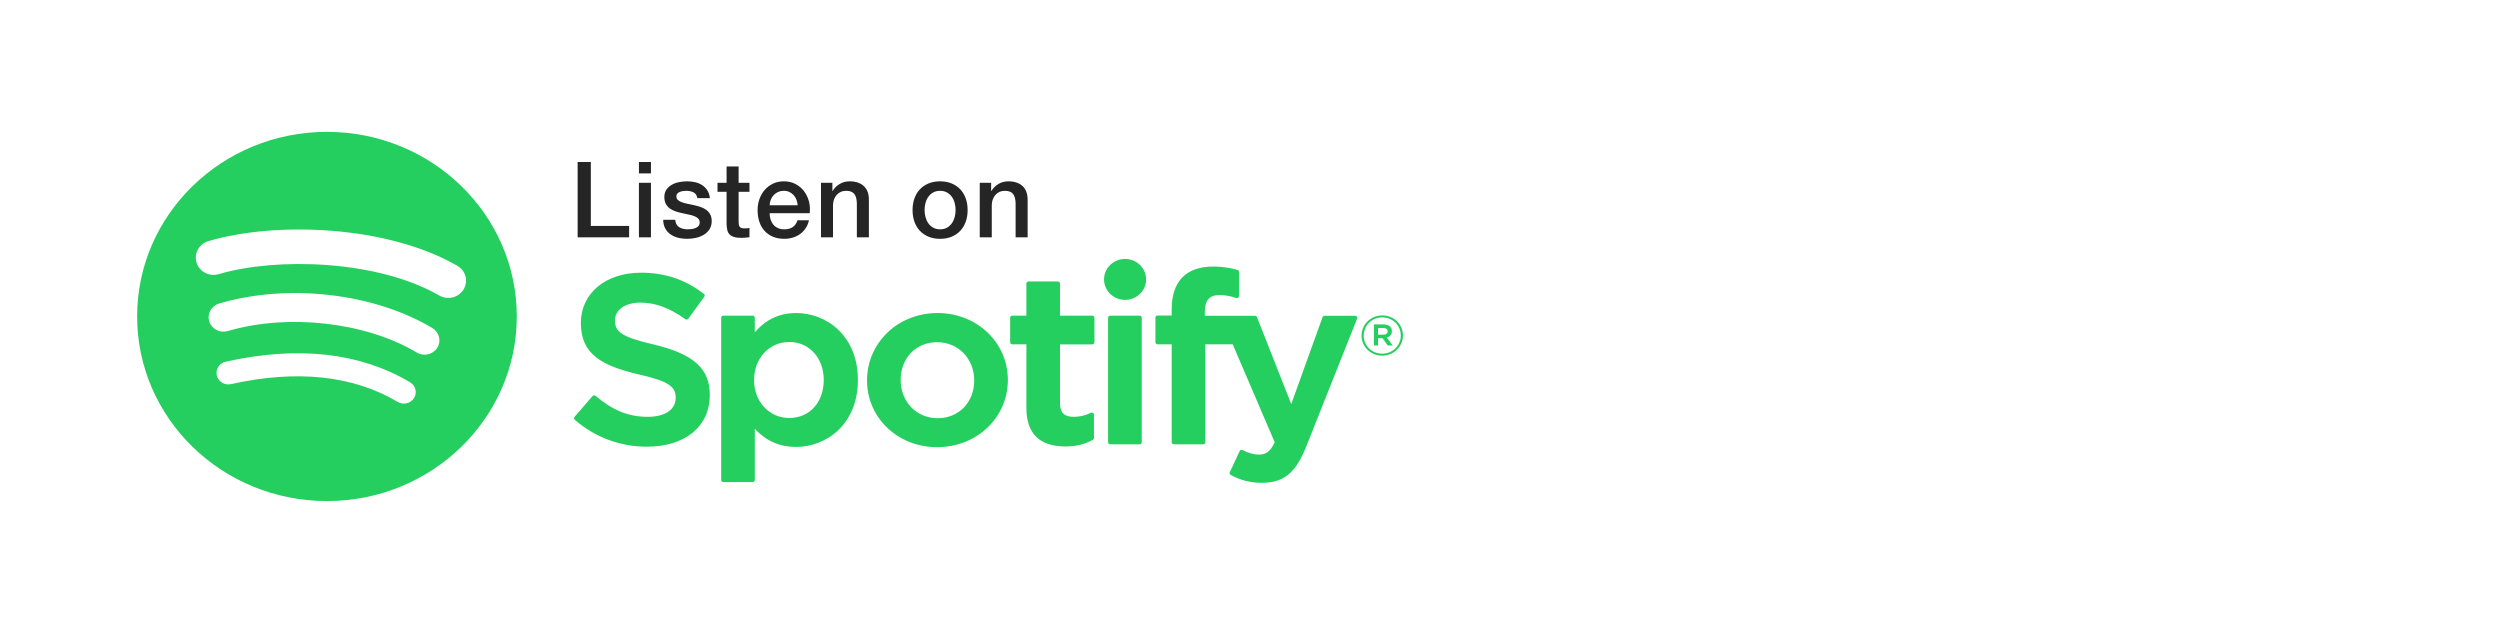 <?xml version="1.0" encoding="UTF-8"?>
<svg xmlns="http://www.w3.org/2000/svg" xmlns:xlink="http://www.w3.org/1999/xlink" width="237px" height="60px" viewBox="0 0 237 60" version="1.1">
  <title>spotify</title>
  <g id="#LEARN-final" stroke="none" stroke-width="1" fill="none" fill-rule="evenodd">
    <g id="spotify" transform="translate(0.295, 0)" fill-rule="nonzero">
      <rect id="Rectangle" x="0" y="0" width="236.148" height="60"></rect>
      <g id="Group" transform="translate(12.705, 12.5)">
        <path d="M17.995,0 C8.057,0 0,7.835 0,17.5 C0,27.165 8.057,35 17.995,35 C27.935,35 35.991,27.165 35.991,17.5 C35.991,7.836 27.935,0.001 17.995,0.001 L17.995,0 Z M26.248,25.24 C25.926,25.754 25.234,25.917 24.705,25.602 C20.48,23.092 15.161,22.523 8.897,23.915 C8.293,24.049 7.692,23.681 7.554,23.094 C7.416,22.507 7.793,21.922 8.398,21.788 C15.253,20.265 21.133,20.921 25.876,23.74 C26.405,24.055 26.573,24.726 26.248,25.24 L26.248,25.24 Z M28.451,20.475 C28.045,21.117 27.181,21.32 26.521,20.925 C21.684,18.033 14.31,17.196 8.589,18.885 C7.847,19.103 7.063,18.696 6.838,17.976 C6.615,17.254 7.033,16.494 7.774,16.274 C14.309,14.346 22.434,15.28 27.989,18.6 C28.648,18.994 28.857,19.835 28.451,20.475 L28.451,20.475 Z M28.64,15.513 C22.84,12.163 13.271,11.855 7.733,13.489 C6.844,13.752 5.904,13.264 5.634,12.399 C5.365,11.534 5.866,10.62 6.756,10.357 C13.113,8.48 23.68,8.843 30.358,12.698 C31.159,13.159 31.421,14.164 30.946,14.941 C30.474,15.719 29.438,15.975 28.641,15.513 L28.64,15.513 Z M48.96,20.155 C45.852,19.435 45.3,18.929 45.3,17.866 C45.3,16.862 46.271,16.187 47.718,16.187 C49.119,16.187 50.507,16.7 51.964,17.756 C52.007,17.788 52.063,17.801 52.116,17.792 C52.172,17.784 52.22,17.755 52.252,17.712 L53.769,15.632 C53.831,15.546 53.814,15.428 53.73,15.363 C51.996,14.01 50.045,13.352 47.763,13.352 C44.408,13.352 42.064,15.31 42.064,18.112 C42.064,21.116 44.086,22.179 47.58,23 C50.552,23.666 51.055,24.224 51.055,25.222 C51.055,26.327 50.041,27.015 48.407,27.015 C46.594,27.015 45.113,26.419 43.459,25.027 C43.418,24.992 43.362,24.977 43.31,24.979 C43.254,24.983 43.205,25.008 43.171,25.048 L41.469,27.017 C41.398,27.1 41.406,27.221 41.488,27.293 C43.413,28.964 45.782,29.846 48.339,29.846 C51.953,29.846 54.289,27.926 54.289,24.952 C54.295,22.443 52.75,21.053 48.966,20.158 L48.96,20.155 Z M62.468,17.175 C60.901,17.175 59.616,17.775 58.555,19.005 L58.555,17.621 C58.555,17.512 58.464,17.423 58.353,17.423 L55.57,17.423 C55.458,17.423 55.368,17.512 55.368,17.621 L55.368,33.002 C55.368,33.11 55.458,33.2 55.57,33.2 L58.353,33.2 C58.464,33.2 58.555,33.11 58.555,33.002 L58.555,28.147 C59.616,29.303 60.901,29.869 62.468,29.869 C65.379,29.869 68.328,27.69 68.328,23.523 C68.332,19.355 65.384,17.175 62.47,17.175 L62.468,17.175 Z M65.091,23.523 C65.091,25.644 63.748,27.125 61.823,27.125 C59.921,27.125 58.486,25.577 58.486,23.523 C58.486,21.469 59.921,19.92 61.823,19.92 C63.716,19.92 65.091,21.435 65.091,23.523 L65.091,23.523 Z M75.881,17.175 C72.131,17.175 69.194,19.983 69.194,23.568 C69.194,27.115 72.112,29.892 75.836,29.892 C79.599,29.892 82.545,27.094 82.545,23.523 C82.545,19.964 79.618,17.176 75.881,17.176 L75.881,17.175 L75.881,17.175 Z M75.881,27.146 C73.887,27.146 72.383,25.587 72.383,23.522 C72.383,21.447 73.835,19.941 75.836,19.941 C77.843,19.941 79.356,21.499 79.356,23.567 C79.356,25.642 77.895,27.146 75.881,27.146 L75.881,27.146 Z M90.552,17.423 L87.489,17.423 L87.489,14.379 C87.489,14.27 87.399,14.18 87.287,14.18 L84.505,14.18 C84.393,14.18 84.3,14.27 84.3,14.379 L84.3,17.423 L82.964,17.423 C82.852,17.423 82.762,17.512 82.762,17.621 L82.762,19.946 C82.762,20.055 82.852,20.144 82.964,20.144 L84.3,20.144 L84.3,26.162 C84.3,28.592 85.545,29.825 88.001,29.825 C88.998,29.825 89.825,29.625 90.605,29.194 C90.67,29.161 90.708,29.094 90.708,29.023 L90.708,26.808 C90.708,26.741 90.672,26.676 90.612,26.641 C90.552,26.603 90.476,26.601 90.414,26.632 C89.879,26.893 89.361,27.015 88.781,27.015 C87.889,27.015 87.489,26.62 87.489,25.738 L87.489,20.146 L90.552,20.146 C90.663,20.146 90.754,20.056 90.754,19.947 L90.754,17.622 C90.758,17.513 90.668,17.424 90.554,17.424 L90.552,17.423 L90.552,17.423 Z M101.219,17.434 L101.219,17.06 C101.219,15.961 101.653,15.47 102.624,15.47 C103.204,15.47 103.671,15.582 104.193,15.751 C104.257,15.771 104.324,15.761 104.375,15.724 C104.429,15.686 104.459,15.626 104.459,15.563 L104.459,13.283 C104.459,13.196 104.403,13.119 104.315,13.093 C103.765,12.934 103.06,12.77 102.003,12.77 C99.435,12.77 98.075,14.177 98.075,16.838 L98.075,17.411 L96.738,17.411 C96.626,17.411 96.534,17.5 96.534,17.609 L96.534,19.946 C96.534,20.055 96.626,20.144 96.738,20.144 L98.075,20.144 L98.075,29.424 C98.075,29.535 98.167,29.622 98.279,29.622 L101.06,29.622 C101.174,29.622 101.264,29.535 101.264,29.424 L101.264,20.145 L103.862,20.145 L107.842,29.424 C107.39,30.398 106.945,30.592 106.339,30.592 C105.85,30.592 105.332,30.45 104.805,30.168 C104.756,30.143 104.696,30.139 104.644,30.153 C104.59,30.172 104.545,30.21 104.524,30.26 L103.58,32.272 C103.535,32.368 103.574,32.479 103.668,32.529 C104.653,33.048 105.54,33.269 106.638,33.269 C108.693,33.269 109.829,32.337 110.829,29.834 L115.655,17.705 C115.681,17.644 115.672,17.575 115.633,17.521 C115.597,17.467 115.535,17.435 115.468,17.435 L112.571,17.435 C112.483,17.435 112.406,17.489 112.378,17.568 L109.41,25.809 L106.161,17.562 C106.131,17.486 106.056,17.435 105.972,17.435 L101.219,17.435 L101.219,17.434 L101.219,17.434 Z M95.034,17.423 L92.251,17.423 C92.14,17.423 92.047,17.512 92.047,17.621 L92.047,29.424 C92.047,29.535 92.14,29.623 92.251,29.623 L95.034,29.623 C95.146,29.623 95.238,29.535 95.238,29.424 L95.238,17.622 C95.238,17.512 95.148,17.423 95.034,17.423 L95.034,17.423 Z M93.659,12.048 C92.556,12.048 91.663,12.916 91.663,13.987 C91.663,15.06 92.556,15.929 93.659,15.929 C94.761,15.929 95.653,15.06 95.653,13.987 C95.653,12.916 94.759,12.048 93.659,12.048 Z M118.032,21.218 C116.931,21.218 116.074,20.358 116.074,19.314 C116.074,18.269 116.942,17.4 118.042,17.4 C119.143,17.4 120,18.259 120,19.303 C120,20.347 119.132,21.218 118.032,21.218 Z M118.042,17.589 C117.039,17.589 116.28,18.364 116.28,19.314 C116.28,20.263 117.035,21.027 118.032,21.027 C119.035,21.027 119.794,20.253 119.794,19.303 C119.794,18.354 119.039,17.589 118.042,17.589 L118.042,17.589 Z M118.476,19.499 L119.031,20.253 L118.562,20.253 L118.064,19.561 L117.636,19.561 L117.636,20.253 L117.245,20.253 L117.245,18.254 L118.161,18.254 C118.64,18.254 118.953,18.491 118.953,18.891 C118.956,19.219 118.76,19.419 118.479,19.499 L118.476,19.499 Z M118.146,18.597 L117.636,18.597 L117.636,19.229 L118.146,19.229 C118.399,19.229 118.552,19.108 118.552,18.913 C118.552,18.707 118.399,18.597 118.146,18.597 L118.146,18.597 Z" id="Shape" fill="#24CF5F"></path>
        <path d="M46.64,10 L46.64,8.92 L43.01,8.92 L43.01,2.86 L41.76,2.86 L41.76,10 L46.64,10 Z M48.71,3.94 L48.71,2.86 L47.57,2.86 L47.57,3.94 L48.71,3.94 Z M48.71,10 L48.71,4.83 L47.57,4.83 L47.57,10 L48.71,10 Z M52.16,10.14 C52.427,10.14 52.697,10.11 52.97,10.05 C53.243,9.99 53.492,9.893 53.715,9.76 C53.938,9.627 54.12,9.453 54.26,9.24 C54.4,9.027 54.47,8.767 54.47,8.46 C54.47,8.207 54.422,7.993 54.325,7.82 C54.228,7.647 54.102,7.503 53.945,7.39 C53.788,7.277 53.61,7.187 53.41,7.12 C53.21,7.053 53.007,6.997 52.8,6.95 C52.587,6.903 52.38,6.86 52.18,6.82 C51.98,6.78 51.802,6.732 51.645,6.675 C51.488,6.618 51.362,6.547 51.265,6.46 C51.168,6.373 51.12,6.26 51.12,6.12 C51.12,6.007 51.153,5.915 51.22,5.845 C51.287,5.775 51.368,5.722 51.465,5.685 C51.562,5.648 51.665,5.623 51.775,5.61 C51.885,5.597 51.98,5.59 52.06,5.59 C52.313,5.59 52.538,5.637 52.735,5.73 C52.932,5.823 53.057,6.007 53.11,6.28 L53.11,6.28 L54.3,6.28 C54.267,5.993 54.185,5.748 54.055,5.545 C53.925,5.342 53.762,5.177 53.565,5.05 C53.368,4.923 53.148,4.832 52.905,4.775 C52.662,4.718 52.407,4.69 52.14,4.69 C51.907,4.69 51.662,4.713 51.405,4.76 C51.148,4.807 50.915,4.888 50.705,5.005 C50.495,5.122 50.322,5.275 50.185,5.465 C50.048,5.655 49.98,5.89 49.98,6.17 C49.98,6.43 50.027,6.648 50.12,6.825 C50.213,7.002 50.338,7.147 50.495,7.26 C50.652,7.373 50.828,7.463 51.025,7.53 C51.222,7.597 51.427,7.653 51.64,7.7 C51.847,7.747 52.05,7.79 52.25,7.83 C52.45,7.87 52.628,7.918 52.785,7.975 C52.942,8.032 53.07,8.107 53.17,8.2 C53.27,8.293 53.323,8.413 53.33,8.56 C53.337,8.707 53.302,8.825 53.225,8.915 C53.148,9.005 53.05,9.073 52.93,9.12 C52.81,9.167 52.682,9.198 52.545,9.215 C52.408,9.232 52.287,9.24 52.18,9.24 C51.873,9.24 51.61,9.173 51.39,9.04 C51.17,8.907 51.043,8.673 51.01,8.34 L51.01,8.34 L49.87,8.34 C49.877,8.647 49.938,8.912 50.055,9.135 C50.172,9.358 50.332,9.545 50.535,9.695 C50.738,9.845 50.978,9.957 51.255,10.03 C51.532,10.103 51.833,10.14 52.16,10.14 Z M57.31,10.05 C57.437,10.05 57.56,10.043 57.68,10.03 C57.8,10.017 57.923,10.003 58.05,9.99 L58.05,9.99 L58.05,9.11 C57.97,9.13 57.89,9.142 57.81,9.145 C57.73,9.148 57.65,9.15 57.57,9.15 C57.443,9.15 57.343,9.135 57.27,9.105 C57.197,9.075 57.142,9.03 57.105,8.97 C57.068,8.91 57.045,8.837 57.035,8.75 C57.025,8.663 57.02,8.56 57.02,8.44 L57.02,8.44 L57.02,5.68 L58.05,5.68 L58.05,4.83 L57.02,4.83 L57.02,3.28 L55.88,3.28 L55.88,4.83 L55.02,4.83 L55.02,5.68 L55.88,5.68 L55.88,8.73 C55.887,8.943 55.908,9.133 55.945,9.3 C55.982,9.467 56.052,9.605 56.155,9.715 C56.258,9.825 56.402,9.908 56.585,9.965 C56.768,10.022 57.01,10.05 57.31,10.05 Z M61.35,10.14 C61.63,10.14 61.898,10.102 62.155,10.025 C62.412,9.948 62.643,9.835 62.85,9.685 C63.057,9.535 63.233,9.35 63.38,9.13 C63.527,8.91 63.63,8.66 63.69,8.38 L63.69,8.38 L62.61,8.38 C62.51,8.667 62.358,8.882 62.155,9.025 C61.952,9.168 61.683,9.24 61.35,9.24 C61.11,9.24 60.903,9.198 60.73,9.115 C60.557,9.032 60.413,8.92 60.3,8.78 C60.187,8.64 60.102,8.477 60.045,8.29 C59.988,8.103 59.96,7.91 59.96,7.71 L59.96,7.71 L63.76,7.71 C63.807,7.323 63.782,6.948 63.685,6.585 C63.588,6.222 63.433,5.9 63.22,5.62 C63.007,5.34 62.738,5.115 62.415,4.945 C62.092,4.775 61.727,4.69 61.32,4.69 C60.933,4.69 60.587,4.763 60.28,4.91 C59.973,5.057 59.712,5.255 59.495,5.505 C59.278,5.755 59.112,6.045 58.995,6.375 C58.878,6.705 58.82,7.053 58.82,7.42 C58.82,7.82 58.875,8.187 58.985,8.52 C59.095,8.853 59.258,9.14 59.475,9.38 C59.692,9.62 59.957,9.807 60.27,9.94 C60.583,10.073 60.943,10.14 61.35,10.14 Z M62.62,6.96 L59.96,6.96 C59.967,6.767 60.005,6.587 60.075,6.42 C60.145,6.253 60.238,6.108 60.355,5.985 C60.472,5.862 60.612,5.765 60.775,5.695 C60.938,5.625 61.12,5.59 61.32,5.59 C61.513,5.59 61.688,5.628 61.845,5.705 C62.002,5.782 62.135,5.882 62.245,6.005 C62.355,6.128 62.442,6.273 62.505,6.44 C62.568,6.607 62.607,6.78 62.62,6.96 L62.62,6.96 Z M65.97,10 L65.97,6.95 C65.97,6.763 66,6.587 66.06,6.42 C66.12,6.253 66.203,6.108 66.31,5.985 C66.417,5.862 66.547,5.765 66.7,5.695 C66.853,5.625 67.027,5.59 67.22,5.59 C67.56,5.59 67.81,5.682 67.97,5.865 C68.13,6.048 68.217,6.343 68.23,6.75 L68.23,6.75 L68.23,10 L69.37,10 L69.37,6.45 C69.37,5.863 69.207,5.423 68.88,5.13 C68.553,4.837 68.107,4.69 67.54,4.69 C67.2,4.69 66.89,4.772 66.61,4.935 C66.33,5.098 66.103,5.323 65.93,5.61 L65.93,5.61 L65.91,5.59 L65.91,4.83 L64.83,4.83 L64.83,10 L65.97,10 Z M76.12,10.14 C76.533,10.14 76.902,10.072 77.225,9.935 C77.548,9.798 77.822,9.61 78.045,9.37 C78.268,9.13 78.438,8.843 78.555,8.51 C78.672,8.177 78.73,7.81 78.73,7.41 C78.73,7.017 78.672,6.653 78.555,6.32 C78.438,5.987 78.268,5.7 78.045,5.46 C77.822,5.22 77.548,5.032 77.225,4.895 C76.902,4.758 76.533,4.69 76.12,4.69 C75.707,4.69 75.338,4.758 75.015,4.895 C74.692,5.032 74.418,5.22 74.195,5.46 C73.972,5.7 73.802,5.987 73.685,6.32 C73.568,6.653 73.51,7.017 73.51,7.41 C73.51,7.81 73.568,8.177 73.685,8.51 C73.802,8.843 73.972,9.13 74.195,9.37 C74.418,9.61 74.692,9.798 75.015,9.935 C75.338,10.072 75.707,10.14 76.12,10.14 Z M76.12,9.24 C75.867,9.24 75.647,9.187 75.46,9.08 C75.273,8.973 75.12,8.833 75,8.66 C74.88,8.487 74.792,8.292 74.735,8.075 C74.678,7.858 74.65,7.637 74.65,7.41 C74.65,7.19 74.678,6.97 74.735,6.75 C74.792,6.53 74.88,6.335 75,6.165 C75.12,5.995 75.273,5.857 75.46,5.75 C75.647,5.643 75.867,5.59 76.12,5.59 C76.373,5.59 76.593,5.643 76.78,5.75 C76.967,5.857 77.12,5.995 77.24,6.165 C77.36,6.335 77.448,6.53 77.505,6.75 C77.562,6.97 77.59,7.19 77.59,7.41 C77.59,7.637 77.562,7.858 77.505,8.075 C77.448,8.292 77.36,8.487 77.24,8.66 C77.12,8.833 76.967,8.973 76.78,9.08 C76.593,9.187 76.373,9.24 76.12,9.24 Z M81.02,10 L81.02,6.95 C81.02,6.763 81.05,6.587 81.11,6.42 C81.17,6.253 81.253,6.108 81.36,5.985 C81.467,5.862 81.597,5.765 81.75,5.695 C81.903,5.625 82.077,5.59 82.27,5.59 C82.61,5.59 82.86,5.682 83.02,5.865 C83.18,6.048 83.267,6.343 83.28,6.75 L83.28,6.75 L83.28,10 L84.42,10 L84.42,6.45 C84.42,5.863 84.257,5.423 83.93,5.13 C83.603,4.837 83.157,4.69 82.59,4.69 C82.25,4.69 81.94,4.772 81.66,4.935 C81.38,5.098 81.153,5.323 80.98,5.61 L80.98,5.61 L80.96,5.59 L80.96,4.83 L79.88,4.83 L79.88,10 L81.02,10 Z" id="Listenon" fill="#252525"></path>
      </g>
    </g>
  </g>
</svg>
